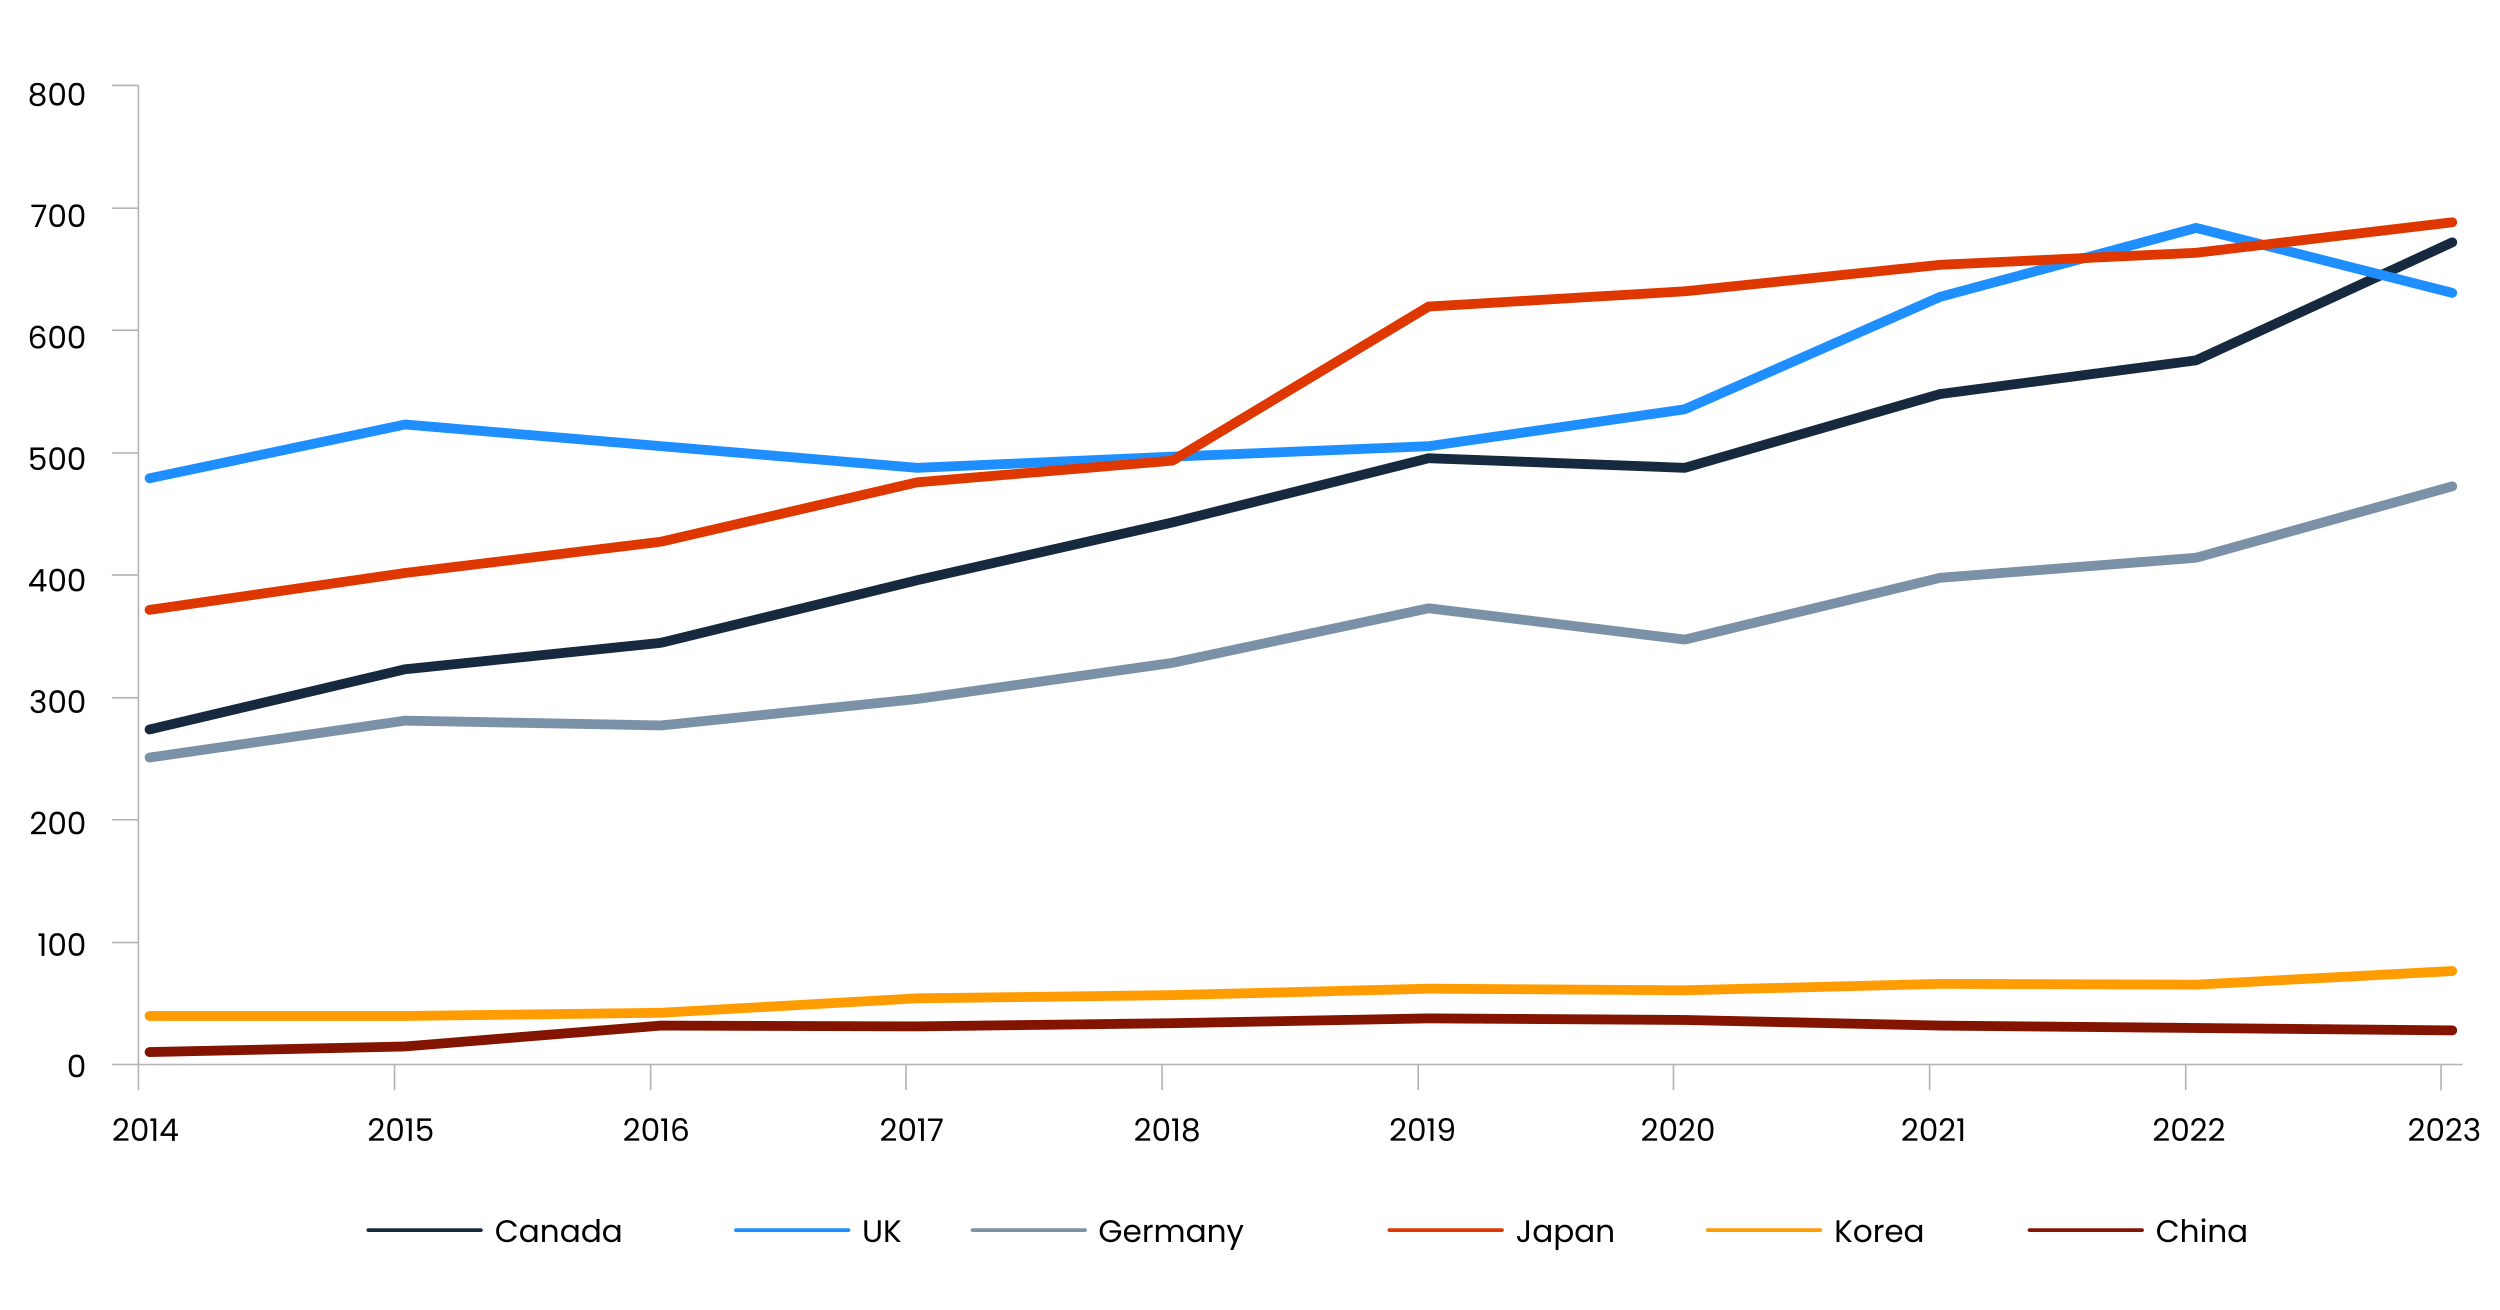 <?xml version="1.0" encoding="UTF-8"?>
<svg id="Layer_1" data-name="Layer 1" xmlns="http://www.w3.org/2000/svg" viewBox="0 0 1527 800">
  <defs>
    <style>
      .cls-1, .cls-2, .cls-3, .cls-4, .cls-5, .cls-6, .cls-7, .cls-8, .cls-9, .cls-10, .cls-11, .cls-12, .cls-13 {
        fill: none;
        stroke-linejoin: round;
      }

      .cls-1, .cls-2, .cls-3, .cls-4, .cls-5, .cls-6, .cls-8, .cls-9, .cls-10, .cls-11, .cls-12, .cls-13 {
        stroke-linecap: round;
      }

      .cls-1, .cls-3, .cls-5, .cls-8, .cls-9, .cls-13 {
        stroke-width: 6px;
      }

      .cls-1, .cls-10 {
        stroke: #de3700;
      }

      .cls-2, .cls-4, .cls-6, .cls-10, .cls-11, .cls-12 {
        stroke-width: 2.25px;
      }

      .cls-2, .cls-5 {
        stroke: #16293f;
      }

      .cls-3, .cls-6 {
        stroke: #7b91a7;
      }

      .cls-4, .cls-8 {
        stroke: #831500;
      }

      .cls-7 {
        stroke: #b4b4b4;
      }

      .cls-9, .cls-12 {
        stroke: #1f8fff;
      }

      .cls-11, .cls-13 {
        stroke: #ff9c02;
      }
    </style>
  </defs>
  <line class="cls-7" x1="84.53" y1="650.21" x2="84.53" y2="52.19"/>
  <path class="cls-7" d="M68.33,650.21h16.2M68.33,575.7h16.2M68.33,500.7h16.2M68.33,426.2h16.2M68.33,351.2h16.2M68.33,276.69h16.2M68.33,201.7h16.2M68.33,127.19h16.2M68.33,52.19h16.2"/>
  <line class="cls-7" x1="84.53" y1="650.21" x2="1504.15" y2="650.21"/>
  <path class="cls-7" d="M84.53,650.21v15.69M240.97,650.21v15.69M397.41,650.21v15.69M553.35,650.21v15.69M709.79,650.21v15.69M866.23,650.21v15.69M1022.17,650.21v15.69M1178.61,650.21v15.69M1335.06,650.21v15.69M1490.99,650.21v15.69"/>
  <polyline class="cls-5" points="91.36 445.56 247.3 408.8 403.74 392.62 560.18 354.39 716.12 319.09 872.56 279.88 1029.01 285.76 1184.94 240.67 1341.38 220.08 1497.83 148.02"/>
  <polyline class="cls-9" points="91.36 292.13 247.3 259.29 403.74 272.53 560.18 285.76 716.12 278.9 872.56 272.53 1029.01 249.98 1184.94 181.35 1341.38 139.2 1497.83 178.9"/>
  <polyline class="cls-3" points="91.36 462.71 247.3 440.17 403.74 443.11 560.18 426.93 716.12 404.87 872.56 371.54 1029.01 390.66 1184.94 352.92 1341.38 340.66 1497.83 297.04"/>
  <polyline class="cls-1" points="91.36 372.52 247.3 349.97 403.74 330.86 560.18 294.58 716.12 281.35 872.56 187.24 1029.01 177.92 1184.94 161.75 1341.38 154.39 1497.83 135.77"/>
  <polyline class="cls-13" points="91.36 620.55 247.3 620.55 403.74 618.59 560.18 609.77 716.12 607.81 872.56 603.88 1029.01 604.86 1184.94 600.94 1341.38 601.43 1497.83 593.1"/>
  <polyline class="cls-8" points="91.36 642.61 247.3 639.18 403.74 626.43 560.18 626.92 716.12 624.96 872.56 622.02 1029.01 623 1184.94 626.43 1341.38 627.9 1497.83 629.37"/>
  <path d="M43.03,645.94c.71-1.22,1.95-1.83,3.72-1.83s3,.61,3.71,1.83,1.06,2.92,1.06,5.1-.35,3.94-1.06,5.17-1.94,1.84-3.71,1.84-3.01-.61-3.72-1.84c-.71-1.23-1.06-2.95-1.06-5.17s.35-3.88,1.06-5.1ZM49.6,648.24c-.15-.77-.44-1.38-.89-1.85-.45-.47-1.1-.7-1.95-.7s-1.52.23-1.97.7c-.45.47-.75,1.09-.89,1.85s-.22,1.7-.22,2.8.07,2.1.22,2.87.44,1.39.89,1.86c.45.47,1.1.7,1.97.7s1.5-.23,1.95-.7c.45-.47.75-1.09.89-1.86.15-.77.22-1.73.22-2.87s-.07-2.04-.22-2.8Z"/>
  <g>
    <path d="M23.56,571.7v-1.58h3.57v13.74h-1.75v-12.16h-1.82Z"/>
    <path d="M31.21,571.75c.71-1.22,1.95-1.83,3.72-1.83s3,.61,3.71,1.83,1.06,2.92,1.06,5.1-.35,3.94-1.06,5.17-1.94,1.84-3.71,1.84-3.01-.61-3.72-1.84c-.71-1.23-1.06-2.95-1.06-5.17s.35-3.88,1.06-5.1ZM37.78,574.04c-.15-.77-.44-1.38-.89-1.85-.45-.47-1.1-.7-1.95-.7s-1.52.23-1.97.7c-.45.47-.75,1.09-.89,1.85s-.22,1.7-.22,2.8.07,2.1.22,2.87.44,1.39.89,1.86c.45.47,1.1.7,1.97.7s1.5-.23,1.95-.7c.45-.47.75-1.09.89-1.86.15-.77.22-1.73.22-2.87s-.07-2.04-.22-2.8Z"/>
    <path d="M43.03,571.75c.71-1.22,1.95-1.83,3.72-1.83s3,.61,3.71,1.83,1.06,2.92,1.06,5.1-.35,3.94-1.06,5.17-1.94,1.84-3.71,1.84-3.01-.61-3.72-1.84c-.71-1.23-1.06-2.95-1.06-5.17s.35-3.88,1.06-5.1ZM49.6,574.04c-.15-.77-.44-1.38-.89-1.85-.45-.47-1.1-.7-1.95-.7s-1.52.23-1.97.7c-.45.47-.75,1.09-.89,1.85s-.22,1.7-.22,2.8.07,2.1.22,2.87.44,1.39.89,1.86c.45.47,1.1.7,1.97.7s1.5-.23,1.95-.7c.45-.47.75-1.09.89-1.86.15-.77.22-1.73.22-2.87s-.07-2.04-.22-2.8Z"/>
  </g>
  <g>
    <path d="M22.74,505.1c.91-.83,1.68-1.7,2.31-2.6.63-.91.94-1.79.94-2.67,0-.82-.2-1.47-.6-1.95-.4-.48-1.04-.71-1.93-.71s-1.53.27-2,.81c-.47.54-.73,1.26-.77,2.16h-1.67c.05-1.42.48-2.51,1.29-3.29.81-.77,1.86-1.16,3.14-1.16s2.34.36,3.11,1.08c.77.72,1.15,1.72,1.15,2.98,0,1.05-.31,2.07-.94,3.07-.63,1-1.34,1.87-2.14,2.62-.8.75-1.82,1.63-3.06,2.63h6.54v1.44h-9.14v-1.23c1.61-1.29,2.87-2.35,3.78-3.18Z"/>
    <path d="M31.21,497.55c.71-1.22,1.95-1.83,3.72-1.83s3,.61,3.71,1.83,1.06,2.92,1.06,5.1-.35,3.94-1.06,5.17-1.94,1.84-3.71,1.84-3.01-.61-3.72-1.84c-.71-1.23-1.06-2.95-1.06-5.17s.35-3.88,1.06-5.1ZM37.78,499.85c-.15-.77-.44-1.38-.89-1.85-.45-.47-1.1-.7-1.95-.7s-1.52.23-1.97.7c-.45.47-.75,1.09-.89,1.85s-.22,1.7-.22,2.8.07,2.1.22,2.87.44,1.39.89,1.86c.45.47,1.1.7,1.97.7s1.5-.23,1.95-.7c.45-.47.75-1.09.89-1.86.15-.77.22-1.73.22-2.87s-.07-2.04-.22-2.8Z"/>
    <path d="M43.03,497.55c.71-1.22,1.95-1.83,3.72-1.83s3,.61,3.71,1.83,1.06,2.92,1.06,5.1-.35,3.94-1.06,5.17-1.94,1.84-3.71,1.84-3.01-.61-3.72-1.84c-.71-1.23-1.06-2.95-1.06-5.17s.35-3.88,1.06-5.1ZM49.6,499.85c-.15-.77-.44-1.38-.89-1.85-.45-.47-1.1-.7-1.95-.7s-1.52.23-1.97.7c-.45.47-.75,1.09-.89,1.85s-.22,1.7-.22,2.8.07,2.1.22,2.87.44,1.39.89,1.86c.45.47,1.1.7,1.97.7s1.5-.23,1.95-.7c.45-.47.75-1.09.89-1.86.15-.77.22-1.73.22-2.87s-.07-2.04-.22-2.8Z"/>
  </g>
  <g>
    <path d="M20.21,422.46c.81-.66,1.86-.99,3.15-.99.86,0,1.61.16,2.23.47s1.1.73,1.42,1.26c.32.53.48,1.13.48,1.81,0,.79-.23,1.46-.67,2.03-.45.57-1.04.94-1.76,1.1v.09c.82.2,1.48.6,1.96,1.2.48.6.72,1.38.72,2.34,0,.72-.17,1.37-.49,1.95-.33.58-.82,1.03-1.48,1.36-.66.33-1.45.49-2.38.49-1.34,0-2.44-.35-3.31-1.05-.86-.7-1.34-1.7-1.44-2.99h1.67c.09.76.4,1.38.93,1.86.53.48,1.24.72,2.13.72s1.56-.23,2.02-.69c.46-.46.69-1.06.69-1.8,0-.95-.32-1.63-.95-2.05-.63-.42-1.59-.63-2.87-.63h-.44v-1.44h.46c1.17-.01,2.05-.21,2.64-.58.6-.37.89-.95.89-1.74,0-.67-.22-1.21-.66-1.62s-1.06-.61-1.87-.61-1.42.2-1.9.61c-.48.41-.77.95-.85,1.63h-1.69c.09-1.17.54-2.08,1.35-2.74Z"/>
    <path d="M31.21,423.36c.71-1.22,1.95-1.83,3.72-1.83s3,.61,3.71,1.83,1.06,2.92,1.06,5.1-.35,3.94-1.06,5.17-1.94,1.84-3.71,1.84-3.01-.61-3.72-1.84c-.71-1.23-1.06-2.95-1.06-5.17s.35-3.88,1.06-5.1ZM37.78,425.66c-.15-.77-.44-1.38-.89-1.85-.45-.47-1.1-.7-1.95-.7s-1.52.23-1.97.7c-.45.47-.75,1.09-.89,1.85s-.22,1.7-.22,2.8.07,2.1.22,2.87.44,1.39.89,1.86c.45.47,1.1.7,1.97.7s1.5-.23,1.95-.7c.45-.47.75-1.09.89-1.86.15-.77.22-1.73.22-2.87s-.07-2.04-.22-2.8Z"/>
    <path d="M43.03,423.36c.71-1.22,1.95-1.83,3.72-1.83s3,.61,3.71,1.83,1.06,2.92,1.06,5.1-.35,3.94-1.06,5.17-1.94,1.84-3.71,1.84-3.01-.61-3.72-1.84c-.71-1.23-1.06-2.95-1.06-5.17s.35-3.88,1.06-5.1ZM49.6,425.66c-.15-.77-.44-1.38-.89-1.85-.45-.47-1.1-.7-1.95-.7s-1.52.23-1.97.7c-.45.47-.75,1.09-.89,1.85s-.22,1.7-.22,2.8.07,2.1.22,2.87.44,1.39.89,1.86c.45.47,1.1.7,1.97.7s1.5-.23,1.95-.7c.45-.47.75-1.09.89-1.86.15-.77.22-1.73.22-2.87s-.07-2.04-.22-2.8Z"/>
  </g>
  <g>
    <path d="M17.72,358.22v-1.31l6.67-9.23h2.07v9.04h1.9v1.5h-1.9v3.06h-1.71v-3.06h-7.03ZM24.83,349.48l-5.11,7.24h5.11v-7.24Z"/>
    <path d="M31.21,349.17c.71-1.22,1.95-1.83,3.72-1.83s3,.61,3.71,1.83,1.06,2.92,1.06,5.1-.35,3.94-1.06,5.17-1.94,1.84-3.71,1.84-3.01-.61-3.72-1.84c-.71-1.23-1.06-2.95-1.06-5.17s.35-3.88,1.06-5.1ZM37.78,351.47c-.15-.77-.44-1.38-.89-1.85-.45-.47-1.1-.7-1.95-.7s-1.52.23-1.97.7c-.45.47-.75,1.09-.89,1.85s-.22,1.7-.22,2.8.07,2.1.22,2.87.44,1.39.89,1.86c.45.47,1.1.7,1.97.7s1.5-.23,1.95-.7c.45-.47.75-1.09.89-1.86.15-.77.22-1.73.22-2.87s-.07-2.04-.22-2.8Z"/>
    <path d="M43.03,349.17c.71-1.22,1.95-1.83,3.72-1.83s3,.61,3.71,1.83,1.06,2.92,1.06,5.1-.35,3.94-1.06,5.17-1.94,1.84-3.71,1.84-3.01-.61-3.72-1.84c-.71-1.23-1.06-2.95-1.06-5.17s.35-3.88,1.06-5.1ZM49.6,351.47c-.15-.77-.44-1.38-.89-1.85-.45-.47-1.1-.7-1.95-.7s-1.52.23-1.97.7c-.45.47-.75,1.09-.89,1.85s-.22,1.7-.22,2.8.07,2.1.22,2.87.44,1.39.89,1.86c.45.47,1.1.7,1.97.7s1.5-.23,1.95-.7c.45-.47.75-1.09.89-1.86.15-.77.22-1.73.22-2.87s-.07-2.04-.22-2.8Z"/>
  </g>
  <g>
    <path d="M26.92,274.85h-6.67v4.33c.29-.41.72-.74,1.29-1s1.18-.39,1.84-.39c1.05,0,1.91.22,2.56.66.66.44,1.13,1,1.42,1.69.29.69.43,1.42.43,2.19,0,.91-.17,1.73-.51,2.45-.34.72-.86,1.29-1.57,1.71s-1.57.63-2.61.63c-1.33,0-2.41-.34-3.23-1.03-.82-.68-1.32-1.6-1.5-2.74h1.69c.16.72.51,1.29,1.04,1.69.53.41,1.2.61,2.01.61,1,0,1.75-.3,2.26-.9.51-.6.76-1.4.76-2.38s-.25-1.75-.76-2.29c-.51-.54-1.25-.81-2.24-.81-.67,0-1.26.16-1.76.48-.5.32-.86.76-1.09,1.32h-1.63v-7.75h8.27v1.52Z"/>
    <path d="M31.21,274.98c.71-1.22,1.95-1.83,3.72-1.83s3,.61,3.71,1.83,1.06,2.92,1.06,5.1-.35,3.94-1.06,5.17-1.94,1.84-3.71,1.84-3.01-.61-3.72-1.84c-.71-1.23-1.06-2.95-1.06-5.17s.35-3.88,1.06-5.1ZM37.78,277.28c-.15-.77-.44-1.38-.89-1.85-.45-.47-1.1-.7-1.95-.7s-1.52.23-1.97.7c-.45.47-.75,1.09-.89,1.85s-.22,1.7-.22,2.8.07,2.1.22,2.87.44,1.39.89,1.86c.45.47,1.1.7,1.97.7s1.5-.23,1.95-.7c.45-.47.75-1.09.89-1.86.15-.77.22-1.73.22-2.87s-.07-2.04-.22-2.8Z"/>
    <path d="M43.03,274.98c.71-1.22,1.95-1.83,3.72-1.83s3,.61,3.71,1.83,1.06,2.92,1.06,5.1-.35,3.94-1.06,5.17-1.94,1.84-3.71,1.84-3.01-.61-3.72-1.84c-.71-1.23-1.06-2.95-1.06-5.17s.35-3.88,1.06-5.1ZM49.6,277.28c-.15-.77-.44-1.38-.89-1.85-.45-.47-1.1-.7-1.95-.7s-1.52.23-1.97.7c-.45.47-.75,1.09-.89,1.85s-.22,1.7-.22,2.8.07,2.1.22,2.87.44,1.39.89,1.86c.45.47,1.1.7,1.97.7s1.5-.23,1.95-.7c.45-.47.75-1.09.89-1.86.15-.77.22-1.73.22-2.87s-.07-2.04-.22-2.8Z"/>
  </g>
  <g>
    <path d="M23.08,200.32c-1.13,0-1.97.43-2.53,1.3-.56.87-.83,2.3-.82,4.28.29-.66.78-1.17,1.45-1.55.68-.37,1.43-.56,2.27-.56,1.3,0,2.35.41,3.13,1.22.78.81,1.17,1.93,1.17,3.36,0,.86-.17,1.63-.5,2.32-.34.68-.84,1.23-1.52,1.63-.68.41-1.5.61-2.46.61-1.3,0-2.32-.29-3.06-.87-.73-.58-1.25-1.39-1.54-2.41-.29-1.03-.44-2.29-.44-3.8,0-4.65,1.62-6.97,4.86-6.97,1.24,0,2.22.34,2.93,1.01.71.67,1.13,1.52,1.25,2.55h-1.6c-.28-1.41-1.15-2.11-2.6-2.11ZM21.56,205.59c-.48.22-.87.56-1.17,1.01-.3.45-.45,1-.45,1.64,0,.96.28,1.75.84,2.35.56.6,1.35.9,2.39.9.89,0,1.59-.28,2.12-.83.53-.55.79-1.29.79-2.23,0-.99-.25-1.76-.76-2.33-.51-.56-1.25-.84-2.22-.84-.54,0-1.06.11-1.54.33Z"/>
    <path d="M31.21,200.79c.71-1.22,1.95-1.83,3.72-1.83s3,.61,3.71,1.83,1.06,2.92,1.06,5.1-.35,3.94-1.06,5.17-1.94,1.84-3.71,1.84-3.01-.61-3.72-1.84c-.71-1.23-1.06-2.95-1.06-5.17s.35-3.88,1.06-5.1ZM37.78,203.09c-.15-.77-.44-1.38-.89-1.85-.45-.47-1.1-.7-1.95-.7s-1.52.23-1.97.7c-.45.47-.75,1.09-.89,1.85s-.22,1.7-.22,2.8.07,2.1.22,2.87.44,1.39.89,1.86c.45.47,1.1.7,1.97.7s1.5-.23,1.95-.7c.45-.47.75-1.09.89-1.86.15-.77.22-1.73.22-2.87s-.07-2.04-.22-2.8Z"/>
    <path d="M43.03,200.79c.71-1.22,1.95-1.83,3.72-1.83s3,.61,3.71,1.83,1.06,2.92,1.06,5.1-.35,3.94-1.06,5.17-1.94,1.84-3.71,1.84-3.01-.61-3.72-1.84c-.71-1.23-1.06-2.95-1.06-5.17s.35-3.88,1.06-5.1ZM49.6,203.09c-.15-.77-.44-1.38-.89-1.85-.45-.47-1.1-.7-1.95-.7s-1.52.23-1.97.7c-.45.47-.75,1.09-.89,1.85s-.22,1.7-.22,2.8.07,2.1.22,2.87.44,1.39.89,1.86c.45.47,1.1.7,1.97.7s1.5-.23,1.95-.7c.45-.47.75-1.09.89-1.86.15-.77.22-1.73.22-2.87s-.07-2.04-.22-2.8Z"/>
  </g>
  <g>
    <path d="M28.17,126.32l-5.28,12.39h-1.75l5.36-12.22h-7.33v-1.48h9.01v1.31Z"/>
    <path d="M31.21,126.6c.71-1.22,1.95-1.83,3.72-1.83s3,.61,3.71,1.83c.71,1.22,1.06,2.92,1.06,5.1s-.35,3.94-1.06,5.17-1.94,1.84-3.71,1.84-3.01-.61-3.72-1.84c-.71-1.23-1.06-2.95-1.06-5.17s.35-3.88,1.06-5.1ZM37.78,128.89c-.15-.77-.44-1.38-.89-1.85-.45-.47-1.1-.7-1.95-.7s-1.52.23-1.97.7c-.45.47-.75,1.09-.89,1.85-.15.77-.22,1.7-.22,2.8s.07,2.1.22,2.87c.15.77.44,1.39.89,1.86.45.47,1.1.7,1.97.7s1.5-.23,1.95-.7c.45-.47.75-1.09.89-1.86.15-.77.22-1.73.22-2.87s-.07-2.04-.22-2.8Z"/>
    <path d="M43.03,126.6c.71-1.22,1.95-1.83,3.72-1.83s3,.61,3.71,1.83c.71,1.22,1.06,2.92,1.06,5.1s-.35,3.94-1.06,5.17-1.94,1.84-3.71,1.84-3.01-.61-3.72-1.84c-.71-1.23-1.06-2.95-1.06-5.17s.35-3.88,1.06-5.1ZM49.6,128.89c-.15-.77-.44-1.38-.89-1.85-.45-.47-1.1-.7-1.95-.7s-1.52.23-1.97.7c-.45.47-.75,1.09-.89,1.85-.15.77-.22,1.7-.22,2.8s.07,2.1.22,2.87c.15.77.44,1.39.89,1.86.45.47,1.1.7,1.97.7s1.5-.23,1.95-.7c.45-.47.75-1.09.89-1.86.15-.77.22-1.73.22-2.87s-.07-2.04-.22-2.8Z"/>
  </g>
  <g>
    <path d="M18.98,56.16c-.38-.53-.57-1.18-.57-1.94,0-.68.17-1.3.51-1.85.34-.55.85-.99,1.53-1.31.68-.32,1.5-.48,2.46-.48s1.78.16,2.46.48c.68.32,1.19.76,1.54,1.31.35.55.52,1.17.52,1.85,0,.73-.2,1.38-.59,1.93-.39.55-.93.96-1.61,1.23.79.24,1.41.66,1.87,1.26s.69,1.33.69,2.18-.2,1.54-.61,2.16-.98,1.09-1.72,1.42-1.59.5-2.56.5-1.81-.17-2.54-.5c-.73-.34-1.3-.81-1.7-1.42-.41-.61-.61-1.33-.61-2.16s.23-1.58.68-2.19c.46-.61,1.08-1.03,1.86-1.25-.71-.28-1.25-.68-1.63-1.22ZM20.61,58.79c-.6.44-.89,1.09-.89,1.97,0,.81.29,1.46.86,1.96.58.49,1.35.74,2.33.74s1.75-.25,2.32-.74c.57-.49.85-1.15.85-1.96s-.29-1.5-.87-1.95c-.58-.45-1.35-.67-2.3-.67s-1.7.22-2.3.66ZM25,52.64c-.51-.42-1.2-.63-2.09-.63s-1.56.21-2.07.63c-.51.42-.76,1.02-.76,1.81,0,.71.26,1.28.79,1.71.53.43,1.21.65,2.04.65s1.54-.22,2.06-.66c.53-.44.79-1.01.79-1.72,0-.77-.25-1.37-.76-1.79Z"/>
    <path d="M31.21,52.4c.71-1.22,1.95-1.83,3.72-1.83s3,.61,3.71,1.83c.71,1.22,1.06,2.92,1.06,5.1s-.35,3.94-1.06,5.17-1.94,1.84-3.71,1.84-3.01-.61-3.72-1.84c-.71-1.23-1.06-2.95-1.06-5.17s.35-3.88,1.06-5.1ZM37.78,54.7c-.15-.77-.44-1.38-.89-1.85-.45-.47-1.1-.7-1.95-.7s-1.52.23-1.97.7c-.45.47-.75,1.09-.89,1.85-.15.77-.22,1.7-.22,2.8s.07,2.1.22,2.87c.15.77.44,1.39.89,1.86.45.47,1.1.7,1.97.7s1.5-.23,1.95-.7c.45-.47.75-1.09.89-1.86.15-.77.22-1.73.22-2.87s-.07-2.04-.22-2.8Z"/>
    <path d="M43.03,52.4c.71-1.22,1.95-1.83,3.72-1.83s3,.61,3.71,1.83c.71,1.22,1.06,2.92,1.06,5.1s-.35,3.94-1.06,5.17-1.94,1.84-3.71,1.84-3.01-.61-3.72-1.84c-.71-1.23-1.06-2.95-1.06-5.17s.35-3.88,1.06-5.1ZM49.6,54.7c-.15-.77-.44-1.38-.89-1.85-.45-.47-1.1-.7-1.95-.7s-1.52.23-1.97.7c-.45.47-.75,1.09-.89,1.85-.15.77-.22,1.7-.22,2.8s.07,2.1.22,2.87c.15.77.44,1.39.89,1.86.45.47,1.1.7,1.97.7s1.5-.23,1.95-.7c.45-.47.75-1.09.89-1.86.15-.77.22-1.73.22-2.87s-.07-2.04-.22-2.8Z"/>
  </g>
  <g>
    <path d="M73.08,692.31c.91-.83,1.68-1.7,2.31-2.6.63-.91.94-1.79.94-2.67,0-.82-.2-1.47-.6-1.95-.4-.48-1.04-.71-1.93-.71s-1.53.27-2,.81c-.47.54-.73,1.26-.77,2.16h-1.67c.05-1.42.48-2.51,1.29-3.29.81-.77,1.86-1.16,3.14-1.16s2.34.36,3.11,1.08c.77.72,1.15,1.72,1.15,2.98,0,1.05-.31,2.07-.94,3.07-.63,1-1.34,1.87-2.14,2.62-.8.75-1.82,1.63-3.06,2.63h6.54v1.44h-9.14v-1.23c1.61-1.29,2.87-2.35,3.78-3.18Z"/>
    <path d="M81.55,684.77c.71-1.22,1.95-1.83,3.72-1.83s3,.61,3.71,1.83,1.06,2.92,1.06,5.1-.35,3.94-1.06,5.17-1.94,1.84-3.71,1.84-3.01-.61-3.72-1.84c-.71-1.23-1.06-2.95-1.06-5.17s.35-3.88,1.06-5.1ZM88.12,687.06c-.15-.77-.44-1.38-.89-1.85-.45-.47-1.1-.7-1.95-.7s-1.52.23-1.97.7c-.45.47-.75,1.09-.89,1.85s-.22,1.7-.22,2.8.07,2.1.22,2.87.44,1.39.89,1.86c.45.47,1.1.7,1.97.7s1.5-.23,1.95-.7c.45-.47.75-1.09.89-1.86.15-.77.22-1.73.22-2.87s-.07-2.04-.22-2.8Z"/>
    <path d="M91.85,684.72v-1.58h3.57v13.74h-1.75v-12.16h-1.82Z"/>
    <path d="M98.02,693.82v-1.31l6.67-9.23h2.07v9.04h1.9v1.5h-1.9v3.06h-1.71v-3.06h-7.03ZM105.13,685.08l-5.11,7.24h5.11v-7.24Z"/>
  </g>
  <g>
    <path d="M229.11,692.31c.91-.83,1.68-1.7,2.31-2.6.63-.91.94-1.79.94-2.67,0-.82-.2-1.47-.6-1.95-.4-.48-1.04-.71-1.93-.71s-1.53.27-2,.81c-.47.54-.73,1.26-.77,2.16h-1.67c.05-1.42.48-2.51,1.29-3.29.81-.77,1.86-1.16,3.14-1.16s2.34.36,3.11,1.08c.77.72,1.15,1.72,1.15,2.98,0,1.05-.31,2.07-.94,3.07-.63,1-1.34,1.87-2.14,2.62-.8.75-1.82,1.63-3.06,2.63h6.54v1.44h-9.14v-1.23c1.61-1.29,2.87-2.35,3.78-3.18Z"/>
    <path d="M237.59,684.77c.71-1.22,1.95-1.83,3.72-1.83s3,.61,3.71,1.83,1.06,2.92,1.06,5.1-.35,3.94-1.06,5.17-1.94,1.84-3.71,1.84-3.01-.61-3.72-1.84c-.71-1.23-1.06-2.95-1.06-5.17s.35-3.88,1.06-5.1ZM244.15,687.06c-.15-.77-.44-1.38-.89-1.85-.45-.47-1.1-.7-1.95-.7s-1.52.23-1.97.7c-.45.47-.75,1.09-.89,1.85s-.22,1.7-.22,2.8.07,2.1.22,2.87.44,1.39.89,1.86c.45.47,1.1.7,1.97.7s1.5-.23,1.95-.7c.45-.47.75-1.09.89-1.86.15-.77.22-1.73.22-2.87s-.07-2.04-.22-2.8Z"/>
    <path d="M247.89,684.72v-1.58h3.57v13.74h-1.75v-12.16h-1.82Z"/>
    <path d="M263.24,684.64h-6.67v4.33c.29-.41.72-.74,1.29-1s1.18-.39,1.84-.39c1.05,0,1.91.22,2.56.66.66.44,1.13,1,1.42,1.69.29.69.43,1.42.43,2.19,0,.91-.17,1.73-.51,2.45-.34.72-.86,1.29-1.57,1.71s-1.57.63-2.61.63c-1.33,0-2.41-.34-3.23-1.03-.82-.68-1.32-1.6-1.5-2.74h1.69c.16.72.51,1.29,1.04,1.69.53.41,1.2.61,2.01.61,1,0,1.75-.3,2.26-.9.51-.6.76-1.4.76-2.38s-.25-1.75-.76-2.29c-.51-.54-1.25-.81-2.24-.81-.67,0-1.26.16-1.76.48-.5.32-.86.76-1.09,1.32h-1.63v-7.75h8.27v1.52Z"/>
  </g>
  <g>
    <path d="M385.07,692.31c.91-.83,1.68-1.7,2.31-2.6.63-.91.94-1.79.94-2.67,0-.82-.2-1.47-.6-1.95-.4-.48-1.04-.71-1.93-.71s-1.53.27-2,.81c-.48.54-.73,1.26-.77,2.16h-1.67c.05-1.42.48-2.51,1.29-3.29.81-.77,1.86-1.16,3.13-1.16s2.34.36,3.11,1.08c.77.72,1.15,1.72,1.15,2.98,0,1.05-.31,2.07-.94,3.07-.63,1-1.34,1.87-2.14,2.62s-1.82,1.63-3.06,2.63h6.54v1.44h-9.14v-1.23c1.61-1.29,2.87-2.35,3.78-3.18Z"/>
    <path d="M393.55,684.77c.71-1.22,1.95-1.83,3.72-1.83s3,.61,3.71,1.83,1.06,2.92,1.06,5.1-.36,3.94-1.06,5.17-1.94,1.84-3.71,1.84-3.01-.61-3.72-1.84c-.71-1.23-1.06-2.95-1.06-5.17s.35-3.88,1.06-5.1ZM400.11,687.06c-.15-.77-.44-1.38-.89-1.85-.45-.47-1.1-.7-1.95-.7s-1.52.23-1.97.7c-.45.47-.75,1.09-.89,1.85s-.22,1.7-.22,2.8.07,2.1.22,2.87.44,1.39.89,1.86c.45.47,1.11.7,1.97.7s1.5-.23,1.95-.7c.45-.47.75-1.09.89-1.86s.22-1.73.22-2.87-.07-2.04-.22-2.8Z"/>
    <path d="M403.84,684.72v-1.58h3.57v13.74h-1.75v-12.16h-1.82Z"/>
    <path d="M415.49,684.3c-1.13,0-1.97.43-2.53,1.3s-.83,2.3-.82,4.28c.29-.66.78-1.17,1.45-1.55.68-.37,1.43-.56,2.27-.56,1.3,0,2.35.41,3.12,1.22.78.81,1.17,1.93,1.17,3.36,0,.86-.17,1.63-.5,2.32-.34.68-.84,1.23-1.52,1.63-.68.41-1.5.61-2.46.61-1.3,0-2.32-.29-3.06-.87-.74-.58-1.25-1.39-1.54-2.41-.29-1.03-.44-2.29-.44-3.8,0-4.65,1.62-6.97,4.86-6.97,1.24,0,2.22.34,2.93,1.01.71.67,1.13,1.52,1.25,2.55h-1.6c-.28-1.41-1.15-2.11-2.6-2.11ZM413.97,689.57c-.48.22-.87.56-1.17,1.01-.3.45-.45,1-.45,1.64,0,.96.28,1.75.84,2.35s1.36.9,2.39.9c.89,0,1.59-.28,2.12-.83s.79-1.29.79-2.23c0-.99-.25-1.76-.76-2.33-.51-.56-1.25-.84-2.22-.84-.54,0-1.06.11-1.54.33Z"/>
  </g>
  <g>
    <path d="M541.94,692.31c.91-.83,1.68-1.7,2.31-2.6.63-.91.94-1.79.94-2.67,0-.82-.2-1.47-.6-1.95-.4-.48-1.04-.71-1.93-.71s-1.53.27-2,.81c-.48.54-.73,1.26-.77,2.16h-1.67c.05-1.42.48-2.51,1.29-3.29.81-.77,1.86-1.16,3.13-1.16s2.34.36,3.11,1.08c.77.72,1.15,1.72,1.15,2.98,0,1.05-.31,2.07-.94,3.07-.63,1-1.34,1.87-2.14,2.62s-1.82,1.63-3.06,2.63h6.54v1.44h-9.14v-1.23c1.61-1.29,2.87-2.35,3.78-3.18Z"/>
    <path d="M550.42,684.77c.71-1.22,1.95-1.83,3.72-1.83s3,.61,3.71,1.83,1.06,2.92,1.06,5.1-.36,3.94-1.06,5.17-1.94,1.84-3.71,1.84-3.01-.61-3.72-1.84c-.71-1.23-1.06-2.95-1.06-5.17s.35-3.88,1.06-5.1ZM556.98,687.06c-.15-.77-.44-1.38-.89-1.85-.45-.47-1.1-.7-1.95-.7s-1.52.23-1.97.7c-.45.47-.75,1.09-.89,1.85s-.22,1.7-.22,2.8.07,2.1.22,2.87.44,1.39.89,1.86c.45.47,1.11.7,1.97.7s1.5-.23,1.95-.7c.45-.47.75-1.09.89-1.86s.22-1.73.22-2.87-.07-2.04-.22-2.8Z"/>
    <path d="M560.71,684.72v-1.58h3.57v13.74h-1.75v-12.16h-1.82Z"/>
    <path d="M575.76,684.49l-5.28,12.39h-1.75l5.36-12.22h-7.33v-1.48h9.01v1.31Z"/>
  </g>
  <g>
    <path d="M697.16,692.31c.91-.83,1.68-1.7,2.31-2.6.63-.91.94-1.79.94-2.67,0-.82-.2-1.47-.6-1.95-.4-.48-1.04-.71-1.93-.71s-1.53.27-2,.81c-.48.54-.73,1.26-.77,2.16h-1.67c.05-1.42.48-2.51,1.29-3.29.81-.77,1.86-1.16,3.13-1.16s2.34.36,3.11,1.08c.77.72,1.15,1.72,1.15,2.98,0,1.05-.31,2.07-.94,3.07-.63,1-1.34,1.87-2.14,2.62-.8.75-1.82,1.63-3.06,2.63h6.54v1.44h-9.14v-1.23c1.61-1.29,2.87-2.35,3.78-3.18Z"/>
    <path d="M705.63,684.77c.71-1.22,1.95-1.83,3.72-1.83s3,.61,3.71,1.83,1.06,2.92,1.06,5.1-.36,3.94-1.06,5.17-1.95,1.84-3.71,1.84-3.02-.61-3.72-1.84-1.06-2.95-1.06-5.17.36-3.88,1.06-5.1ZM712.2,687.06c-.14-.77-.44-1.38-.89-1.85s-1.1-.7-1.95-.7-1.52.23-1.97.7-.75,1.09-.89,1.85c-.15.77-.22,1.7-.22,2.8s.07,2.1.22,2.87c.14.77.44,1.39.89,1.86.45.47,1.11.7,1.97.7s1.5-.23,1.95-.7c.45-.47.75-1.09.89-1.86.15-.77.22-1.73.22-2.87s-.07-2.04-.22-2.8Z"/>
    <path d="M715.93,684.72v-1.58h3.57v13.74h-1.75v-12.16h-1.82Z"/>
    <path d="M723.4,688.52c-.38-.53-.57-1.18-.57-1.94,0-.68.17-1.3.51-1.85s.85-.99,1.53-1.31c.68-.32,1.5-.48,2.46-.48s1.78.16,2.46.48c.68.32,1.19.76,1.54,1.31.35.55.52,1.17.52,1.85,0,.73-.2,1.38-.59,1.93-.39.55-.93.96-1.62,1.23.79.24,1.41.66,1.87,1.26.46.6.69,1.33.69,2.18s-.2,1.54-.61,2.16c-.41.62-.98,1.09-1.72,1.43-.74.33-1.59.5-2.55.5s-1.81-.17-2.54-.5c-.73-.34-1.29-.81-1.7-1.43-.41-.61-.61-1.33-.61-2.16s.23-1.58.69-2.18c.46-.61,1.08-1.03,1.86-1.25-.71-.28-1.25-.68-1.63-1.22ZM725.03,691.15c-.6.44-.89,1.09-.89,1.97,0,.81.29,1.46.86,1.96s1.35.74,2.33.74,1.75-.25,2.32-.74.86-1.15.86-1.96-.29-1.5-.88-1.95c-.58-.45-1.35-.67-2.3-.67s-1.7.22-2.3.66ZM729.42,685c-.51-.42-1.2-.63-2.09-.63s-1.56.21-2.07.63c-.51.42-.76,1.02-.76,1.8,0,.71.26,1.28.79,1.71.53.43,1.21.65,2.04.65s1.54-.22,2.06-.66c.53-.44.79-1.01.79-1.72,0-.77-.25-1.37-.76-1.79Z"/>
  </g>
  <g>
    <path d="M853.19,692.31c.91-.83,1.68-1.7,2.31-2.6.63-.91.94-1.79.94-2.67,0-.82-.2-1.47-.6-1.95-.4-.48-1.04-.71-1.93-.71s-1.53.27-2,.81c-.48.54-.73,1.26-.77,2.16h-1.67c.05-1.42.48-2.51,1.29-3.29.81-.77,1.86-1.16,3.13-1.16s2.34.36,3.11,1.08c.77.72,1.15,1.72,1.15,2.98,0,1.05-.31,2.07-.94,3.07-.63,1-1.34,1.87-2.14,2.62s-1.82,1.63-3.06,2.63h6.54v1.44h-9.14v-1.23c1.61-1.29,2.87-2.35,3.78-3.18Z"/>
    <path d="M861.67,684.77c.71-1.22,1.95-1.83,3.72-1.83s3,.61,3.71,1.83,1.06,2.92,1.06,5.1-.36,3.94-1.06,5.17-1.94,1.84-3.71,1.84-3.01-.61-3.72-1.84c-.71-1.23-1.06-2.95-1.06-5.17s.35-3.88,1.06-5.1ZM868.23,687.06c-.15-.77-.44-1.38-.89-1.85-.45-.47-1.1-.7-1.95-.7s-1.52.23-1.97.7c-.45.47-.75,1.09-.89,1.85s-.22,1.7-.22,2.8.07,2.1.22,2.87.44,1.39.89,1.86c.45.47,1.11.7,1.97.7s1.5-.23,1.95-.7c.45-.47.75-1.09.89-1.86s.22-1.73.22-2.87-.07-2.04-.22-2.8Z"/>
    <path d="M871.97,684.72v-1.58h3.57v13.74h-1.75v-12.16h-1.82Z"/>
    <path d="M881.66,694.86c.46.39,1.09.59,1.87.59,1.05,0,1.83-.41,2.33-1.24s.74-2.21.71-4.16c-.27.57-.71,1.02-1.33,1.34-.62.32-1.31.48-2.07.48-.85,0-1.61-.17-2.27-.52s-1.19-.86-1.57-1.53c-.38-.67-.57-1.48-.57-2.43,0-1.35.39-2.45,1.18-3.28.79-.83,1.9-1.24,3.34-1.24,1.77,0,3.02.58,3.73,1.73.72,1.15,1.07,2.87,1.07,5.15,0,1.6-.14,2.91-.43,3.95-.28,1.04-.77,1.83-1.44,2.38-.68.54-1.61.82-2.78.82-1.29,0-2.3-.35-3.02-1.04-.72-.7-1.13-1.58-1.24-2.66h1.6c.13.72.42,1.28.88,1.67ZM885.55,689.63c.54-.53.82-1.24.82-2.14,0-.95-.27-1.72-.8-2.3-.53-.58-1.28-.87-2.24-.87-.89,0-1.59.28-2.12.84s-.79,1.29-.79,2.2.26,1.67.78,2.22c.52.56,1.27.84,2.26.84.85,0,1.54-.26,2.09-.79Z"/>
  </g>
  <g>
    <path d="M1006.81,692.31c.91-.83,1.68-1.7,2.31-2.6.63-.91.94-1.79.94-2.67,0-.82-.2-1.47-.6-1.95-.4-.48-1.04-.71-1.93-.71s-1.53.27-2,.81c-.48.54-.73,1.26-.77,2.16h-1.67c.05-1.42.48-2.51,1.29-3.29.81-.77,1.86-1.16,3.13-1.16s2.34.36,3.11,1.08c.77.72,1.15,1.72,1.15,2.98,0,1.05-.31,2.07-.94,3.07-.63,1-1.34,1.87-2.14,2.62s-1.82,1.63-3.06,2.63h6.54v1.44h-9.14v-1.23c1.61-1.29,2.87-2.35,3.78-3.18Z"/>
    <path d="M1015.29,684.77c.71-1.22,1.95-1.83,3.72-1.83s3,.61,3.71,1.83,1.06,2.92,1.06,5.1-.36,3.94-1.06,5.17-1.94,1.84-3.71,1.84-3.01-.61-3.72-1.84c-.71-1.23-1.06-2.95-1.06-5.17s.35-3.88,1.06-5.1ZM1021.85,687.06c-.15-.77-.44-1.38-.89-1.85-.45-.47-1.1-.7-1.95-.7s-1.52.23-1.97.7c-.45.47-.75,1.09-.89,1.85s-.22,1.7-.22,2.8.07,2.1.22,2.87.44,1.39.89,1.86c.45.47,1.11.7,1.97.7s1.5-.23,1.95-.7c.45-.47.75-1.09.89-1.86s.22-1.73.22-2.87-.07-2.04-.22-2.8Z"/>
    <path d="M1029.61,692.31c.91-.83,1.68-1.7,2.31-2.6.63-.91.94-1.79.94-2.67,0-.82-.2-1.47-.6-1.95-.4-.48-1.04-.71-1.93-.71s-1.53.27-2,.81c-.48.54-.73,1.26-.77,2.16h-1.67c.05-1.42.48-2.51,1.29-3.29.81-.77,1.86-1.16,3.13-1.16s2.34.36,3.11,1.08c.77.72,1.15,1.72,1.15,2.98,0,1.05-.31,2.07-.94,3.07-.63,1-1.34,1.87-2.14,2.62s-1.82,1.63-3.06,2.63h6.54v1.44h-9.14v-1.23c1.61-1.29,2.87-2.35,3.78-3.18Z"/>
    <path d="M1038.09,684.77c.71-1.22,1.95-1.83,3.72-1.83s3,.61,3.71,1.83,1.06,2.92,1.06,5.1-.36,3.94-1.06,5.17-1.94,1.84-3.71,1.84-3.01-.61-3.72-1.84c-.71-1.23-1.06-2.95-1.06-5.17s.35-3.88,1.06-5.1ZM1044.65,687.06c-.15-.77-.44-1.38-.89-1.85-.45-.47-1.1-.7-1.95-.7s-1.52.23-1.97.7c-.45.47-.75,1.09-.89,1.85s-.22,1.7-.22,2.8.07,2.1.22,2.87.44,1.39.89,1.86c.45.47,1.11.7,1.97.7s1.5-.23,1.95-.7c.45-.47.75-1.09.89-1.86s.22-1.73.22-2.87-.07-2.04-.22-2.8Z"/>
  </g>
  <g>
    <path d="M1165.77,692.31c.91-.83,1.68-1.7,2.31-2.6.63-.91.94-1.79.94-2.67,0-.82-.2-1.47-.6-1.95-.4-.48-1.04-.71-1.93-.71s-1.53.27-2,.81c-.48.54-.73,1.26-.77,2.16h-1.67c.05-1.42.48-2.51,1.29-3.29.81-.77,1.86-1.16,3.13-1.16s2.34.36,3.11,1.08c.77.72,1.15,1.72,1.15,2.98,0,1.05-.31,2.07-.94,3.07-.63,1-1.34,1.87-2.14,2.62s-1.82,1.63-3.06,2.63h6.54v1.44h-9.14v-1.23c1.61-1.29,2.87-2.35,3.78-3.18Z"/>
    <path d="M1174.24,684.77c.71-1.22,1.95-1.83,3.72-1.83s3,.61,3.71,1.83,1.06,2.92,1.06,5.1-.36,3.94-1.06,5.17-1.94,1.84-3.71,1.84-3.01-.61-3.72-1.84c-.71-1.23-1.06-2.95-1.06-5.17s.35-3.88,1.06-5.1ZM1180.81,687.06c-.15-.77-.44-1.38-.89-1.85-.45-.47-1.1-.7-1.95-.7s-1.52.23-1.97.7c-.45.47-.75,1.09-.89,1.85s-.22,1.7-.22,2.8.07,2.1.22,2.87.44,1.39.89,1.86c.45.47,1.11.7,1.97.7s1.5-.23,1.95-.7c.45-.47.75-1.09.89-1.86s.22-1.73.22-2.87-.07-2.04-.22-2.8Z"/>
    <path d="M1188.57,692.31c.91-.83,1.68-1.7,2.31-2.6.63-.91.94-1.79.94-2.67,0-.82-.2-1.47-.6-1.95-.4-.48-1.04-.71-1.93-.71s-1.53.27-2,.81c-.48.54-.73,1.26-.77,2.16h-1.67c.05-1.42.48-2.51,1.29-3.29.81-.77,1.86-1.16,3.13-1.16s2.34.36,3.11,1.08c.77.72,1.15,1.72,1.15,2.98,0,1.05-.31,2.07-.94,3.07-.63,1-1.34,1.87-2.14,2.62s-1.82,1.63-3.06,2.63h6.54v1.44h-9.14v-1.23c1.61-1.29,2.87-2.35,3.78-3.18Z"/>
    <path d="M1195.52,684.72v-1.58h3.57v13.74h-1.75v-12.16h-1.82Z"/>
  </g>
  <g>
    <path d="M1319.37,692.31c.91-.83,1.68-1.7,2.31-2.6.63-.91.94-1.79.94-2.67,0-.82-.2-1.47-.6-1.95-.4-.48-1.04-.71-1.93-.71s-1.53.27-2,.81c-.48.54-.73,1.26-.77,2.16h-1.67c.05-1.42.48-2.51,1.29-3.29.81-.77,1.86-1.16,3.13-1.16s2.34.36,3.11,1.08c.77.72,1.15,1.72,1.15,2.98,0,1.05-.31,2.07-.94,3.07-.63,1-1.34,1.87-2.14,2.62s-1.82,1.63-3.06,2.63h6.54v1.44h-9.14v-1.23c1.61-1.29,2.87-2.35,3.78-3.18Z"/>
    <path d="M1327.84,684.77c.71-1.22,1.95-1.83,3.72-1.83s3,.61,3.71,1.83,1.06,2.92,1.06,5.1-.36,3.94-1.06,5.17-1.94,1.84-3.71,1.84-3.01-.61-3.72-1.84c-.71-1.23-1.06-2.95-1.06-5.17s.35-3.88,1.06-5.1ZM1334.41,687.06c-.15-.77-.44-1.38-.89-1.85-.45-.47-1.1-.7-1.95-.7s-1.52.23-1.97.7c-.45.47-.75,1.09-.89,1.85s-.22,1.7-.22,2.8.07,2.1.22,2.87.44,1.39.89,1.86c.45.47,1.11.7,1.97.7s1.5-.23,1.95-.7c.45-.47.75-1.09.89-1.86s.22-1.73.22-2.87-.07-2.04-.22-2.8Z"/>
    <path d="M1342.17,692.31c.91-.83,1.68-1.7,2.31-2.6.63-.91.94-1.79.94-2.67,0-.82-.2-1.47-.6-1.95-.4-.48-1.04-.71-1.93-.71s-1.53.27-2,.81c-.48.54-.73,1.26-.77,2.16h-1.67c.05-1.42.48-2.51,1.29-3.29.81-.77,1.86-1.16,3.13-1.16s2.34.36,3.11,1.08c.77.72,1.15,1.72,1.15,2.98,0,1.05-.31,2.07-.94,3.07-.63,1-1.34,1.87-2.14,2.62s-1.82,1.63-3.06,2.63h6.54v1.44h-9.14v-1.23c1.61-1.29,2.87-2.35,3.78-3.18Z"/>
    <path d="M1353.15,692.31c.91-.83,1.68-1.7,2.31-2.6.63-.91.94-1.79.94-2.67,0-.82-.2-1.47-.6-1.95-.4-.48-1.04-.71-1.93-.71s-1.53.27-2,.81c-.48.54-.73,1.26-.77,2.16h-1.67c.05-1.42.48-2.51,1.29-3.29.81-.77,1.86-1.16,3.13-1.16s2.34.36,3.11,1.08c.77.72,1.15,1.72,1.15,2.98,0,1.05-.31,2.07-.94,3.07-.63,1-1.34,1.87-2.14,2.62s-1.82,1.63-3.06,2.63h6.54v1.44h-9.14v-1.23c1.61-1.29,2.87-2.35,3.78-3.18Z"/>
  </g>
  <g>
    <path d="M1475.26,692.31c.91-.83,1.68-1.7,2.31-2.6.63-.91.94-1.79.94-2.67,0-.82-.2-1.47-.6-1.95-.4-.48-1.04-.71-1.93-.71s-1.53.27-2,.81c-.48.54-.73,1.26-.77,2.16h-1.67c.05-1.42.48-2.51,1.29-3.29.81-.77,1.86-1.16,3.13-1.16s2.34.36,3.11,1.08c.77.72,1.15,1.72,1.15,2.98,0,1.05-.31,2.07-.94,3.07-.63,1-1.34,1.87-2.14,2.62s-1.82,1.63-3.06,2.63h6.54v1.44h-9.14v-1.23c1.61-1.29,2.87-2.35,3.78-3.18Z"/>
    <path d="M1483.73,684.77c.71-1.22,1.95-1.83,3.72-1.83s3,.61,3.71,1.83,1.06,2.92,1.06,5.1-.36,3.94-1.06,5.17-1.94,1.84-3.71,1.84-3.01-.61-3.72-1.84c-.71-1.23-1.06-2.95-1.06-5.17s.35-3.88,1.06-5.1ZM1490.3,687.06c-.15-.77-.44-1.38-.89-1.85-.45-.47-1.1-.7-1.95-.7s-1.52.23-1.97.7c-.45.47-.75,1.09-.89,1.85s-.22,1.7-.22,2.8.07,2.1.22,2.87.44,1.39.89,1.86c.45.47,1.11.7,1.97.7s1.5-.23,1.95-.7c.45-.47.75-1.09.89-1.86s.22-1.73.22-2.87-.07-2.04-.22-2.8Z"/>
    <path d="M1498.06,692.31c.91-.83,1.68-1.7,2.31-2.6.63-.91.94-1.79.94-2.67,0-.82-.2-1.47-.6-1.95-.4-.48-1.04-.71-1.93-.71s-1.53.27-2,.81c-.48.54-.73,1.26-.77,2.16h-1.67c.05-1.42.48-2.51,1.29-3.29.81-.77,1.86-1.16,3.13-1.16s2.34.36,3.11,1.08c.77.72,1.15,1.72,1.15,2.98,0,1.05-.31,2.07-.94,3.07-.63,1-1.34,1.87-2.14,2.62s-1.82,1.63-3.06,2.63h6.54v1.44h-9.14v-1.23c1.61-1.29,2.87-2.35,3.78-3.18Z"/>
    <path d="M1506.78,683.86c.81-.66,1.86-.99,3.15-.99.86,0,1.61.16,2.23.47.63.31,1.1.73,1.42,1.26.32.53.48,1.13.48,1.81,0,.79-.23,1.46-.67,2.03-.45.57-1.04.94-1.76,1.1v.09c.82.2,1.48.6,1.96,1.2s.72,1.38.72,2.34c0,.72-.17,1.37-.49,1.95-.33.58-.82,1.03-1.48,1.36-.66.33-1.45.49-2.38.49-1.34,0-2.44-.35-3.31-1.05-.86-.7-1.34-1.7-1.44-2.99h1.67c.09.76.4,1.38.93,1.86s1.24.72,2.13.72,1.56-.23,2.02-.69.69-1.06.69-1.8c0-.95-.32-1.63-.95-2.05-.63-.42-1.59-.63-2.87-.63h-.44v-1.44h.46c1.17-.01,2.04-.21,2.64-.58.6-.37.89-.95.89-1.74,0-.67-.22-1.21-.66-1.62-.44-.41-1.06-.61-1.87-.61s-1.42.2-1.9.61-.77.95-.85,1.63h-1.69c.09-1.17.54-2.08,1.35-2.74Z"/>
  </g>
  <line class="cls-2" x1="224.93" y1="751.36" x2="293.75" y2="751.36"/>
  <g>
    <path d="M303.9,748.5c.58-1.03,1.38-1.84,2.38-2.42,1.01-.58,2.12-.87,3.35-.87,1.44,0,2.7.35,3.78,1.04,1.08.7,1.86,1.68,2.36,2.96h-2.07c-.37-.8-.9-1.41-1.59-1.84-.69-.43-1.52-.65-2.48-.65s-1.75.21-2.49.65c-.73.43-1.31,1.04-1.73,1.83-.42.79-.63,1.72-.63,2.78s.21,1.97.63,2.76c.42.79.99,1.4,1.73,1.83.73.43,1.56.65,2.49.65s1.79-.21,2.48-.64c.69-.42,1.22-1.04,1.59-1.83h2.07c-.49,1.27-1.28,2.25-2.36,2.94-1.08.69-2.34,1.04-3.78,1.04-1.23,0-2.35-.29-3.35-.87-1.01-.58-1.8-1.38-2.38-2.4-.58-1.03-.87-2.18-.87-3.48s.29-2.45.87-3.49Z"/>
    <path d="M318.29,750.57c.43-.8,1.02-1.43,1.78-1.87.75-.44,1.59-.67,2.52-.67s1.7.2,2.38.59,1.17.89,1.5,1.48v-1.9h1.75v10.41h-1.75v-1.94c-.34.61-.85,1.11-1.53,1.51-.68.4-1.47.6-2.37.6s-1.76-.23-2.51-.68c-.75-.46-1.34-1.1-1.77-1.92s-.65-1.76-.65-2.81.22-2,.65-2.8ZM325.98,751.33c-.32-.58-.74-1.03-1.28-1.34-.54-.31-1.13-.47-1.78-.47s-1.24.15-1.77.46c-.53.3-.96.75-1.27,1.33-.32.58-.48,1.27-.48,2.05s.16,1.49.48,2.08c.32.59.74,1.04,1.27,1.35.53.31,1.12.47,1.77.47s1.24-.16,1.78-.47c.54-.31.97-.76,1.28-1.35.32-.59.47-1.28.47-2.06s-.16-1.47-.47-2.05Z"/>
    <path d="M339.28,749.16c.79.77,1.18,1.87,1.18,3.32v6.14h-1.71v-5.89c0-1.04-.26-1.83-.78-2.38-.52-.55-1.23-.83-2.13-.83s-1.64.28-2.18.85c-.54.57-.81,1.4-.81,2.49v5.76h-1.73v-10.41h1.73v1.48c.34-.53.81-.94,1.4-1.24.59-.29,1.24-.44,1.95-.44,1.27,0,2.29.38,3.08,1.15Z"/>
    <path d="M343.37,750.57c.43-.8,1.02-1.43,1.78-1.87.75-.44,1.59-.67,2.52-.67s1.7.2,2.38.59,1.17.89,1.5,1.48v-1.9h1.75v10.41h-1.75v-1.94c-.34.61-.85,1.11-1.53,1.51-.68.4-1.47.6-2.37.6s-1.76-.23-2.51-.68c-.75-.46-1.34-1.1-1.77-1.92s-.65-1.76-.65-2.81.22-2,.65-2.8ZM351.06,751.33c-.32-.58-.74-1.03-1.28-1.34-.54-.31-1.13-.47-1.78-.47s-1.24.15-1.77.46c-.53.3-.96.75-1.27,1.33-.32.58-.48,1.27-.48,2.05s.16,1.49.48,2.08c.32.59.74,1.04,1.27,1.35.53.31,1.12.47,1.77.47s1.24-.16,1.78-.47c.54-.31.97-.76,1.28-1.35.32-.59.47-1.28.47-2.06s-.16-1.47-.47-2.05Z"/>
    <path d="M356.21,750.57c.43-.8,1.02-1.43,1.78-1.87.75-.44,1.6-.67,2.54-.67.81,0,1.56.19,2.26.56.7.37,1.23.86,1.6,1.47v-5.51h1.75v14.06h-1.75v-1.96c-.34.62-.85,1.13-1.52,1.53-.67.4-1.46.6-2.36.6s-1.76-.23-2.52-.68c-.75-.46-1.35-1.1-1.78-1.92s-.65-1.76-.65-2.81.22-2,.65-2.8ZM363.91,751.33c-.32-.58-.74-1.03-1.28-1.34-.54-.31-1.13-.47-1.78-.47s-1.24.15-1.77.46c-.53.3-.96.75-1.27,1.33-.32.58-.48,1.27-.48,2.05s.16,1.49.48,2.08c.32.59.74,1.04,1.27,1.35.53.31,1.12.47,1.77.47s1.24-.16,1.78-.47c.54-.31.97-.76,1.28-1.35.32-.59.47-1.28.47-2.06s-.16-1.47-.47-2.05Z"/>
    <path d="M368.96,750.57c.43-.8,1.02-1.43,1.78-1.87.75-.44,1.59-.67,2.52-.67s1.7.2,2.38.59,1.17.89,1.5,1.48v-1.9h1.75v10.41h-1.75v-1.94c-.34.61-.85,1.11-1.53,1.51-.68.4-1.47.6-2.37.6s-1.76-.23-2.51-.68c-.75-.46-1.34-1.1-1.77-1.92s-.65-1.76-.65-2.81.22-2,.65-2.8ZM376.65,751.33c-.32-.58-.74-1.03-1.28-1.34-.54-.31-1.13-.47-1.78-.47s-1.24.15-1.77.46c-.53.3-.96.75-1.27,1.33-.32.58-.48,1.27-.48,2.05s.16,1.49.48,2.08c.32.59.74,1.04,1.27,1.35.53.31,1.12.47,1.77.47s1.24-.16,1.78-.47c.54-.31.97-.76,1.28-1.35.32-.59.47-1.28.47-2.06s-.16-1.47-.47-2.05Z"/>
  </g>
  <line class="cls-12" x1="449.45" y1="751.36" x2="518.28" y2="751.36"/>
  <g>
    <path d="M529.7,745.37v8.38c0,1.18.29,2.05.86,2.62.58.57,1.38.86,2.4.86s1.81-.29,2.38-.86c.58-.57.86-1.44.86-2.62v-8.38h1.73v8.36c0,1.1-.22,2.03-.67,2.78-.44.75-1.04,1.31-1.8,1.68s-1.6.55-2.54.55-1.78-.18-2.54-.55-1.35-.93-1.79-1.68c-.44-.75-.66-1.68-.66-2.78v-8.36h1.73Z"/>
    <path d="M547.99,758.61l-5.45-6.04v6.04h-1.73v-13.24h1.73v6.14l5.47-6.14h2.18l-6,6.63,6.06,6.61h-2.26Z"/>
  </g>
  <line class="cls-6" x1="593.98" y1="751.36" x2="662.8" y2="751.36"/>
  <g>
    <path d="M682.37,749.21c-.37-.77-.9-1.37-1.6-1.79-.7-.42-1.51-.64-2.43-.64s-1.76.21-2.5.64c-.74.42-1.32,1.03-1.75,1.82-.42.79-.64,1.71-.64,2.75s.21,1.95.64,2.74c.42.79,1.01,1.39,1.75,1.81.74.42,1.57.64,2.5.64,1.29,0,2.36-.39,3.19-1.16s1.32-1.82,1.46-3.14h-5.28v-1.41h7.12v1.33c-.1,1.09-.44,2.09-1.03,2.99-.58.91-1.35,1.62-2.3,2.15-.95.53-2.01.79-3.17.79-1.23,0-2.35-.29-3.36-.87-1.01-.58-1.81-1.38-2.4-2.4-.59-1.03-.88-2.18-.88-3.48s.29-2.45.88-3.49,1.39-1.84,2.4-2.41c1.01-.58,2.13-.86,3.36-.86,1.41,0,2.65.35,3.73,1.04,1.08.7,1.87,1.68,2.37,2.94h-2.07Z"/>
    <path d="M696.56,754.05h-8.32c.06,1.03.42,1.83,1.05,2.4s1.42.86,2.33.86c.75,0,1.37-.17,1.87-.52.5-.35.85-.81,1.05-1.4h1.86c-.28,1-.84,1.81-1.67,2.44s-1.88.94-3.12.94c-.99,0-1.87-.22-2.65-.67s-1.39-1.07-1.83-1.89c-.44-.82-.67-1.76-.67-2.84s.21-2.02.65-2.83,1.04-1.43,1.81-1.87c.78-.44,1.67-.66,2.69-.66s1.86.22,2.62.65,1.35,1.02,1.76,1.78c.41.75.62,1.61.62,2.55,0,.33-.02.68-.06,1.05ZM694.4,750.95c-.29-.48-.69-.84-1.19-1.08-.5-.25-1.05-.37-1.66-.37-.87,0-1.62.28-2.23.84-.61.56-.97,1.33-1.05,2.32h6.57c0-.66-.15-1.23-.44-1.7Z"/>
    <path d="M701.97,748.5c.56-.33,1.25-.49,2.06-.49v1.79h-.46c-1.94,0-2.91,1.05-2.91,3.15v5.66h-1.73v-10.41h1.73v1.69c.3-.6.74-1.06,1.3-1.39Z"/>
    <path d="M720.73,748.51c.63.34,1.13.84,1.5,1.51.37.67.55,1.49.55,2.45v6.14h-1.71v-5.89c0-1.04-.26-1.83-.77-2.38s-1.21-.83-2.08-.83-1.61.29-2.15.86-.8,1.41-.8,2.5v5.74h-1.71v-5.89c0-1.04-.26-1.83-.77-2.38-.51-.55-1.21-.83-2.08-.83s-1.61.29-2.15.86-.8,1.41-.8,2.5v5.74h-1.73v-10.41h1.73v1.5c.34-.54.8-.96,1.38-1.25.58-.29,1.21-.44,1.91-.44.87,0,1.65.2,2.32.59.67.39,1.17.97,1.5,1.73.29-.73.77-1.3,1.44-1.71.67-.41,1.42-.61,2.24-.61s1.53.17,2.17.5Z"/>
    <path d="M725.63,750.57c.43-.8,1.02-1.43,1.78-1.87s1.59-.67,2.52-.67,1.7.2,2.38.59c.67.39,1.17.89,1.5,1.48v-1.9h1.75v10.41h-1.75v-1.94c-.34.61-.85,1.11-1.53,1.51-.68.4-1.47.6-2.37.6s-1.76-.23-2.51-.68c-.75-.46-1.34-1.1-1.77-1.92s-.65-1.76-.65-2.81.21-2,.65-2.8ZM733.33,751.33c-.32-.58-.74-1.03-1.28-1.34-.54-.31-1.13-.47-1.78-.47s-1.23.15-1.77.46-.96.75-1.27,1.33-.47,1.27-.47,2.05.16,1.49.47,2.08c.32.59.74,1.04,1.27,1.35s1.12.47,1.77.47,1.24-.16,1.78-.47c.54-.31.96-.76,1.28-1.35.32-.59.47-1.28.47-2.06s-.16-1.47-.47-2.05Z"/>
    <path d="M746.63,749.16c.79.77,1.18,1.87,1.18,3.32v6.14h-1.71v-5.89c0-1.04-.26-1.83-.78-2.38s-1.23-.83-2.13-.83-1.64.28-2.18.85c-.54.57-.81,1.4-.81,2.49v5.76h-1.73v-10.41h1.73v1.48c.34-.53.81-.94,1.4-1.24.59-.29,1.24-.44,1.95-.44,1.27,0,2.29.38,3.08,1.15Z"/>
    <path d="M759.51,748.2l-6.27,15.31h-1.79l2.05-5.02-4.2-10.3h1.92l3.27,8.44,3.23-8.44h1.79Z"/>
  </g>
  <line class="cls-10" x1="848.61" y1="751.36" x2="917.43" y2="751.36"/>
  <g>
    <path d="M933.94,745.37v9.79c0,1.09-.34,1.96-1.01,2.61-.67.65-1.56.98-2.66.98s-2.01-.33-2.68-1c-.67-.67-1.01-1.57-1.01-2.73h1.73c.01.65.18,1.17.5,1.58s.81.61,1.45.61,1.13-.19,1.44-.58c.32-.39.47-.88.47-1.47v-9.79h1.75Z"/>
    <path d="M937.36,750.57c.43-.8,1.02-1.43,1.78-1.87s1.59-.67,2.52-.67,1.7.2,2.38.59c.67.39,1.17.89,1.5,1.48v-1.9h1.75v10.41h-1.75v-1.94c-.34.61-.85,1.11-1.53,1.51-.68.4-1.47.6-2.37.6s-1.76-.23-2.51-.68c-.75-.46-1.34-1.1-1.77-1.92s-.65-1.76-.65-2.81.21-2,.65-2.8ZM945.06,751.33c-.32-.58-.74-1.03-1.28-1.34-.54-.31-1.13-.47-1.78-.47s-1.23.15-1.77.46-.96.75-1.27,1.33-.47,1.27-.47,2.05.16,1.49.47,2.08c.32.59.74,1.04,1.27,1.35s1.12.47,1.77.47,1.24-.16,1.78-.47c.54-.31.96-.76,1.28-1.35.32-.59.47-1.28.47-2.06s-.16-1.47-.47-2.05Z"/>
    <path d="M953.47,748.63c.68-.4,1.47-.6,2.37-.6s1.76.22,2.52.67,1.35,1.07,1.78,1.87c.43.8.65,1.74.65,2.8s-.22,1.99-.65,2.81-1.02,1.46-1.78,1.92-1.59.68-2.52.68-1.67-.2-2.35-.6c-.68-.4-1.19-.9-1.55-1.49v6.86h-1.73v-15.35h1.73v1.92c.34-.59.85-1.09,1.53-1.49ZM958.53,751.32c-.32-.58-.74-1.03-1.28-1.33-.54-.3-1.13-.46-1.78-.46s-1.22.16-1.76.47c-.54.31-.97.76-1.29,1.35-.32.59-.48,1.27-.48,2.04s.16,1.47.48,2.06c.32.59.75,1.04,1.29,1.35.54.31,1.12.47,1.76.47s1.24-.16,1.78-.47c.54-.31.96-.76,1.28-1.35.32-.59.47-1.28.47-2.08s-.16-1.47-.47-2.05Z"/>
    <path d="M962.96,750.57c.43-.8,1.02-1.43,1.78-1.87s1.59-.67,2.52-.67,1.7.2,2.38.59c.67.39,1.17.89,1.5,1.48v-1.9h1.75v10.41h-1.75v-1.94c-.34.61-.85,1.11-1.53,1.51-.68.4-1.47.6-2.37.6s-1.76-.23-2.51-.68c-.75-.46-1.34-1.1-1.77-1.92s-.65-1.76-.65-2.81.21-2,.65-2.8ZM970.65,751.33c-.32-.58-.74-1.03-1.28-1.34-.54-.31-1.13-.47-1.78-.47s-1.23.15-1.77.46-.96.75-1.27,1.33-.47,1.27-.47,2.05.16,1.49.47,2.08c.32.59.74,1.04,1.27,1.35s1.12.47,1.77.47,1.24-.16,1.78-.47c.54-.31.96-.76,1.28-1.35.32-.59.47-1.28.47-2.06s-.16-1.47-.47-2.05Z"/>
    <path d="M983.95,749.16c.79.77,1.18,1.87,1.18,3.32v6.14h-1.71v-5.89c0-1.04-.26-1.83-.78-2.38s-1.23-.83-2.13-.83-1.64.28-2.18.85c-.54.57-.81,1.4-.81,2.49v5.76h-1.73v-10.41h1.73v1.48c.34-.53.81-.94,1.4-1.24.59-.29,1.24-.44,1.95-.44,1.27,0,2.29.38,3.08,1.15Z"/>
  </g>
  <line class="cls-11" x1="1043.03" y1="751.36" x2="1111.85" y2="751.36"/>
  <g>
    <path d="M1128.94,758.61l-5.45-6.04v6.04h-1.73v-13.24h1.73v6.14l5.47-6.14h2.18l-6,6.63,6.06,6.61h-2.26Z"/>
    <path d="M1135.03,758.12c-.79-.44-1.41-1.07-1.86-1.89-.45-.82-.67-1.76-.67-2.84s.23-2,.69-2.82c.46-.82,1.09-1.44,1.89-1.88.8-.44,1.69-.66,2.68-.66s1.88.22,2.68.66c.8.44,1.43,1.06,1.89,1.87.46.81.69,1.75.69,2.83s-.24,2.02-.71,2.84c-.48.82-1.12,1.45-1.93,1.89s-1.71.67-2.7.67-1.86-.22-2.65-.67ZM1139.43,756.83c.54-.29.98-.73,1.32-1.31.34-.58.5-1.29.5-2.13s-.17-1.55-.49-2.13c-.33-.58-.76-1.02-1.29-1.3s-1.11-.43-1.73-.43-1.21.14-1.74.43-.95.72-1.26,1.3c-.32.58-.47,1.29-.47,2.13s.16,1.56.47,2.15c.31.58.72,1.02,1.24,1.3s1.09.43,1.71.43,1.2-.15,1.75-.44Z"/>
    <path d="M1148.37,748.5c.56-.33,1.25-.49,2.06-.49v1.79h-.46c-1.94,0-2.91,1.05-2.91,3.15v5.66h-1.73v-10.41h1.73v1.69c.3-.6.74-1.06,1.3-1.39Z"/>
    <path d="M1161.89,754.05h-8.32c.06,1.03.42,1.83,1.05,2.4s1.42.86,2.33.86c.75,0,1.37-.17,1.87-.52.5-.35.85-.81,1.05-1.4h1.86c-.28,1-.84,1.81-1.67,2.44s-1.88.94-3.12.94c-.99,0-1.87-.22-2.65-.67s-1.39-1.07-1.83-1.89c-.44-.82-.67-1.76-.67-2.84s.21-2.02.65-2.83,1.04-1.43,1.81-1.87c.78-.44,1.67-.66,2.69-.66s1.86.22,2.62.65,1.35,1.02,1.76,1.78c.41.75.62,1.61.62,2.55,0,.33-.02.68-.06,1.05ZM1159.72,750.95c-.29-.48-.69-.84-1.19-1.08-.5-.25-1.05-.37-1.66-.37-.87,0-1.62.28-2.23.84-.61.56-.97,1.33-1.05,2.32h6.57c0-.66-.15-1.23-.44-1.7Z"/>
    <path d="M1164.09,750.57c.43-.8,1.02-1.43,1.78-1.87s1.59-.67,2.52-.67,1.7.2,2.38.59c.67.39,1.17.89,1.5,1.48v-1.9h1.75v10.41h-1.75v-1.94c-.34.61-.85,1.11-1.53,1.51-.68.4-1.47.6-2.37.6s-1.76-.23-2.51-.68c-.75-.46-1.34-1.1-1.77-1.92s-.65-1.76-.65-2.81.21-2,.65-2.8ZM1171.79,751.33c-.32-.58-.74-1.03-1.28-1.34-.54-.31-1.13-.47-1.78-.47s-1.23.15-1.77.46-.96.75-1.27,1.33-.47,1.27-.47,2.05.16,1.49.47,2.08c.32.59.74,1.04,1.27,1.35s1.12.47,1.77.47,1.24-.16,1.78-.47c.54-.31.96-.76,1.28-1.35.32-.59.47-1.28.47-2.06s-.16-1.47-.47-2.05Z"/>
  </g>
  <line class="cls-4" x1="1239.6" y1="751.36" x2="1308.42" y2="751.36"/>
  <g>
    <path d="M1318.4,748.5c.58-1.03,1.38-1.84,2.38-2.42,1.01-.58,2.12-.87,3.35-.87,1.44,0,2.7.35,3.78,1.04,1.08.7,1.86,1.68,2.36,2.96h-2.07c-.37-.8-.9-1.41-1.59-1.84s-1.52-.65-2.48-.65-1.75.21-2.49.65c-.74.43-1.31,1.04-1.73,1.83-.42.79-.63,1.72-.63,2.78s.21,1.97.63,2.76c.42.79.99,1.4,1.73,1.83.73.43,1.56.65,2.49.65s1.79-.21,2.48-.64c.69-.42,1.22-1.04,1.59-1.83h2.07c-.49,1.27-1.28,2.25-2.36,2.94-1.08.69-2.34,1.04-3.78,1.04-1.23,0-2.35-.29-3.35-.87-1.01-.58-1.8-1.38-2.38-2.4-.58-1.03-.87-2.18-.87-3.48s.29-2.45.87-3.49Z"/>
    <path d="M1340.08,748.51c.63.34,1.13.84,1.49,1.51.36.67.54,1.49.54,2.45v6.14h-1.71v-5.89c0-1.04-.26-1.83-.78-2.38s-1.23-.83-2.13-.83-1.64.28-2.18.85c-.54.57-.81,1.4-.81,2.49v5.76h-1.73v-14.06h1.73v5.13c.34-.53.81-.94,1.42-1.24.6-.29,1.28-.44,2.02-.44.79,0,1.49.17,2.13.5Z"/>
    <path d="M1345.08,746.17c-.23-.23-.34-.51-.34-.84s.11-.61.34-.84c.23-.23.51-.34.84-.34s.58.11.81.34c.22.23.33.51.33.84s-.11.61-.33.84c-.22.23-.49.34-.81.34s-.61-.11-.84-.34ZM1346.75,748.2v10.41h-1.73v-10.41h1.73Z"/>
    <path d="M1357.85,749.16c.79.77,1.18,1.87,1.18,3.32v6.14h-1.71v-5.89c0-1.04-.26-1.83-.78-2.38s-1.23-.83-2.13-.83-1.64.28-2.18.85c-.54.57-.81,1.4-.81,2.49v5.76h-1.73v-10.41h1.73v1.48c.34-.53.81-.94,1.4-1.24.59-.29,1.24-.44,1.95-.44,1.27,0,2.29.38,3.08,1.15Z"/>
    <path d="M1361.76,750.57c.43-.8,1.02-1.43,1.78-1.87s1.59-.67,2.52-.67,1.7.2,2.38.59c.67.39,1.17.89,1.5,1.48v-1.9h1.75v10.41h-1.75v-1.94c-.34.61-.85,1.11-1.53,1.51-.68.4-1.47.6-2.37.6s-1.76-.23-2.51-.68c-.75-.46-1.34-1.1-1.77-1.92s-.65-1.76-.65-2.81.21-2,.65-2.8ZM1369.46,751.33c-.32-.58-.74-1.03-1.28-1.34-.54-.31-1.13-.47-1.78-.47s-1.23.15-1.77.46-.96.75-1.27,1.33-.47,1.27-.47,2.05.16,1.49.47,2.08c.32.59.74,1.04,1.27,1.35s1.12.47,1.77.47,1.24-.16,1.78-.47c.54-.31.96-.76,1.28-1.35.32-.59.47-1.28.47-2.06s-.16-1.47-.47-2.05Z"/>
  </g>
</svg>